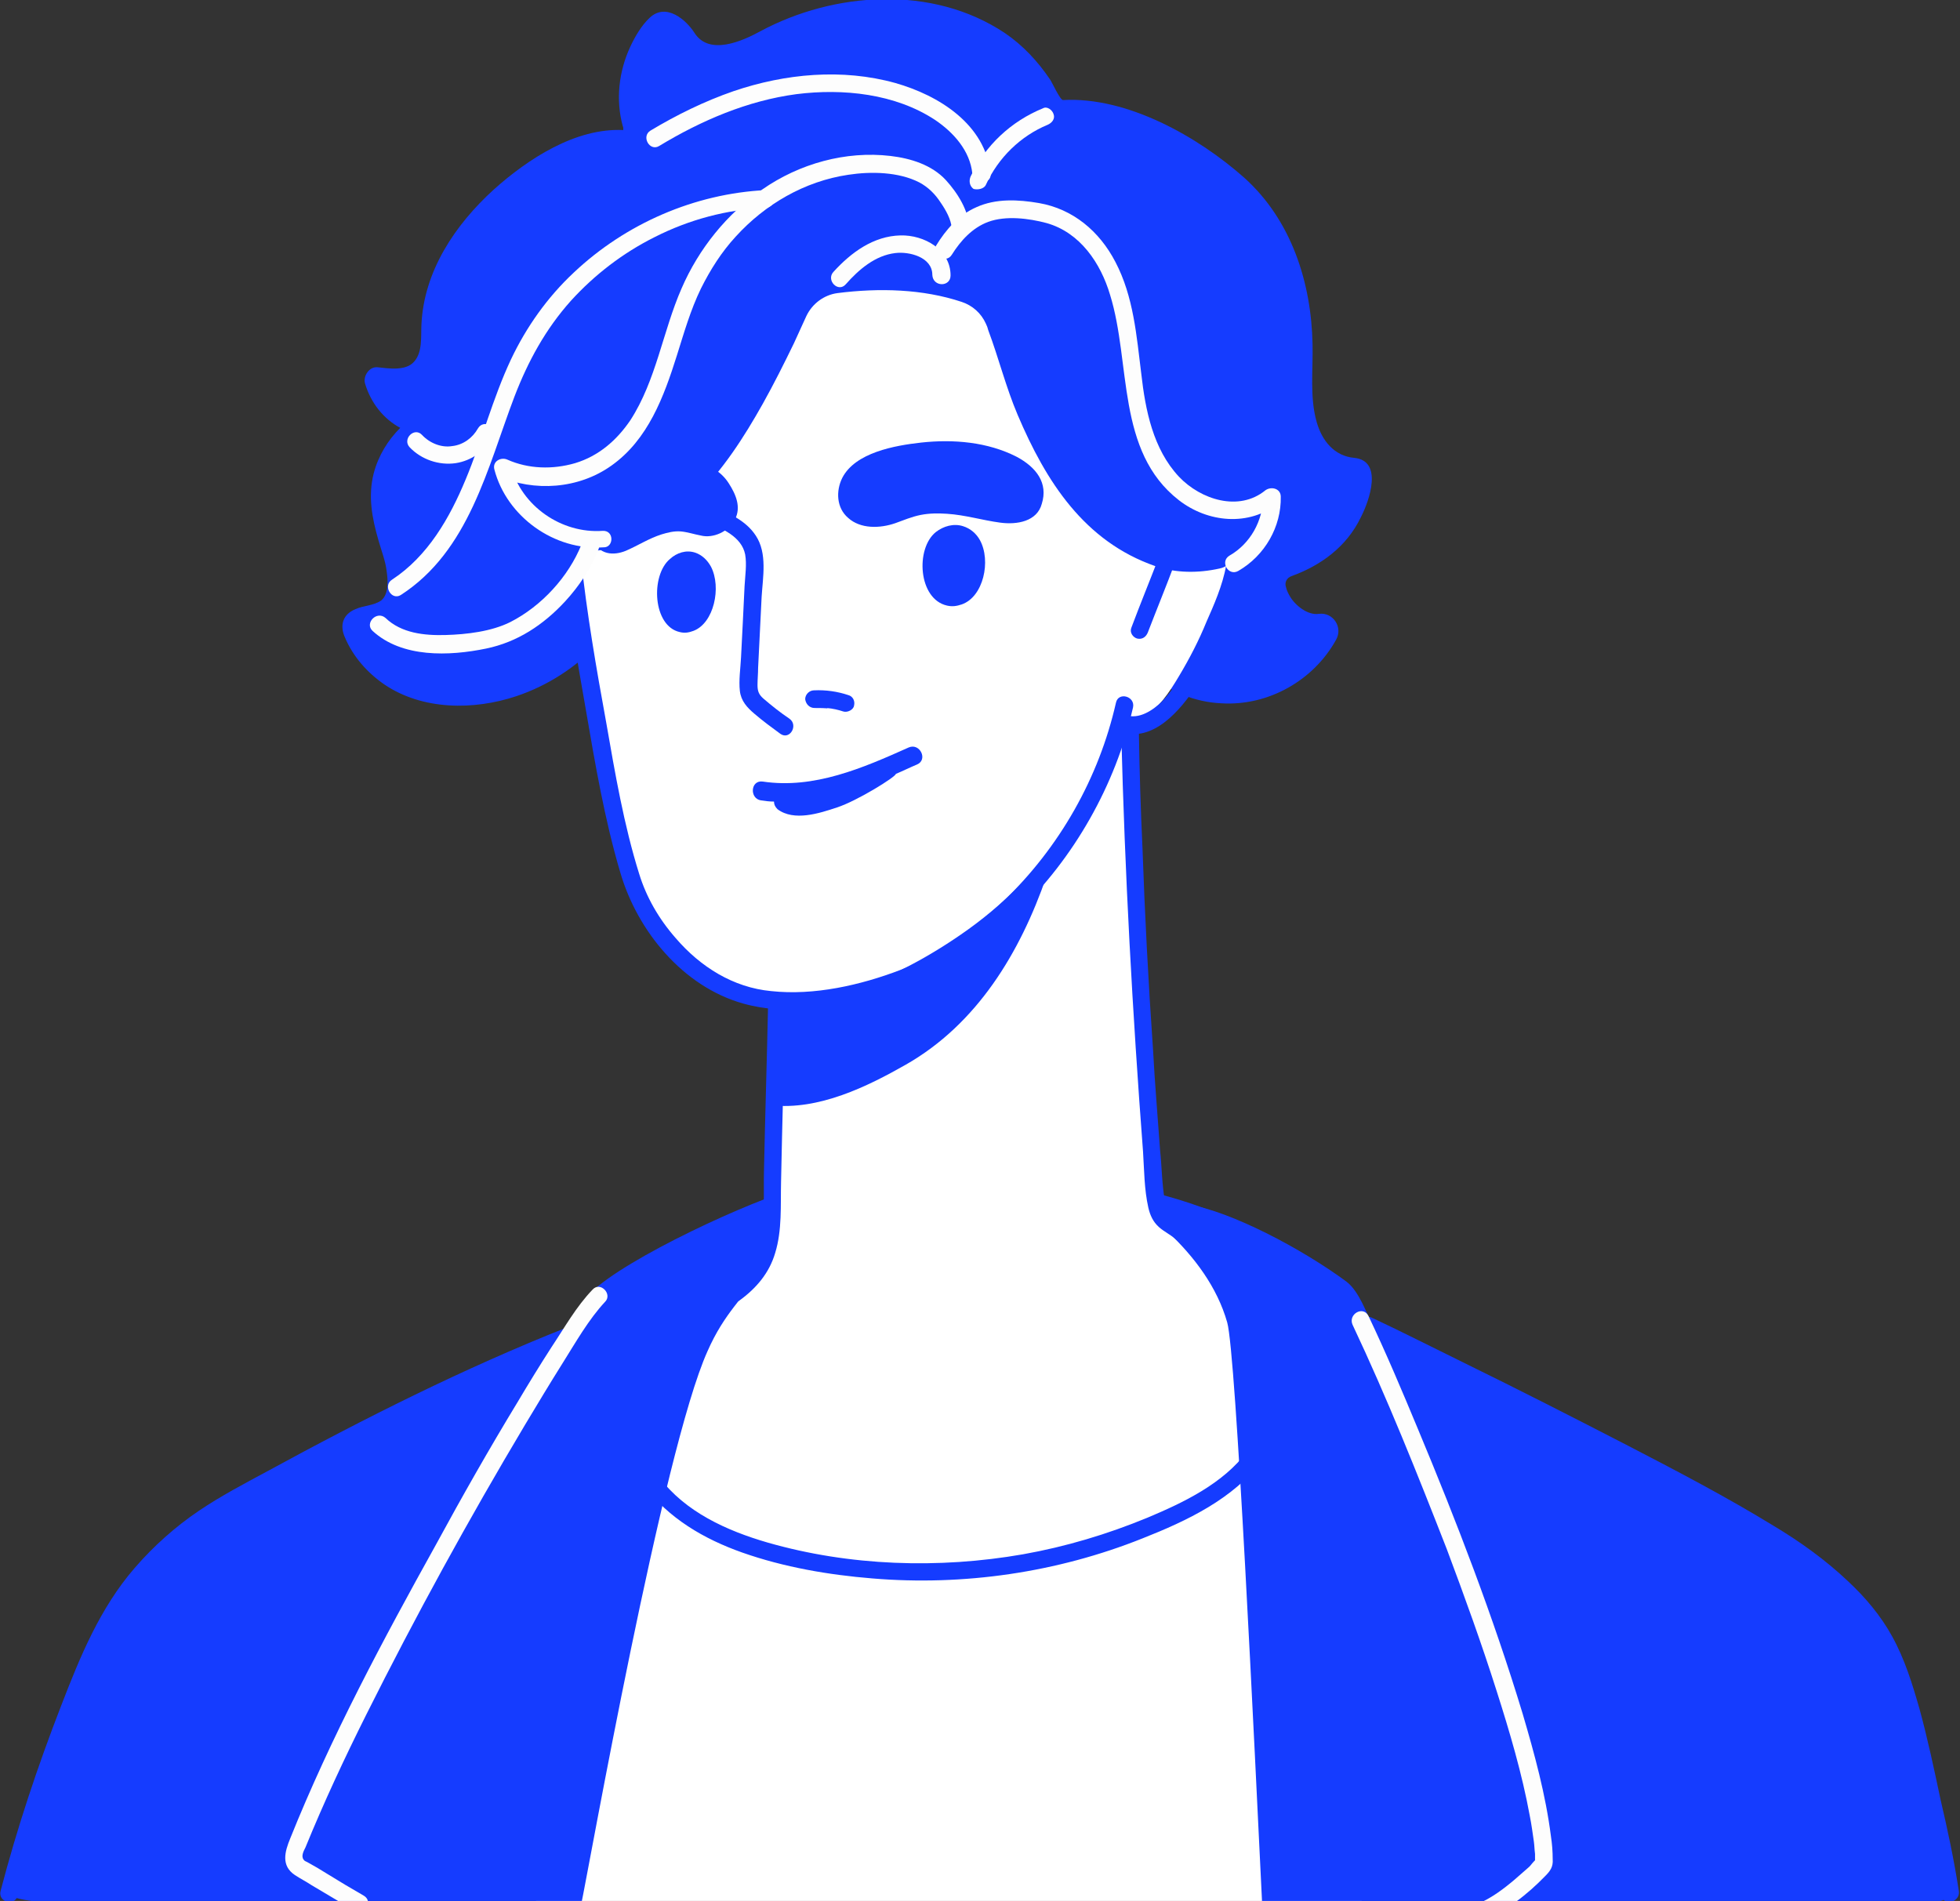 <?xml version="1.0" encoding="UTF-8"?> <svg xmlns="http://www.w3.org/2000/svg" width="333" height="323" viewBox="0 0 333 323" fill="none"><rect x="0" y="0" width="333" height="323" fill="#333333" stroke="none"/><g clip-path="url(#clip0_805_35)"><path d="M225.3 215.8C205.2 203.2 193 201.5 179.6 200C172.3 199.2 165 198 157.7 198.4C150.4 198.8 142.8 200 135.7 201.8C128 203.8 106.4 213.7 100.3 219.7C99.6 220.4 112.4 219.7 112.7 221.7C113 224.1 114.6 225.1 116.9 224.9C121.2 224.6 125.4 223.9 129.6 223.4C138.2 222.4 146.8 222 155.4 222.3C164 222.6 172.6 223.4 181 225C189.1 226.5 197.5 228.2 204.9 231.7C206.8 232.6 208.7 234.1 210.7 234.5C213.2 235 214.7 233.4 215.1 231.1C215.9 226.5 216.4 221.8 216.7 217.2C217.4 216.4 226.4 216.4 225.3 215.8Z" fill="#153CFF"></path><path d="M230.099 77.8C226.699 77.5 224.599 74.9 223.699 71.7C222.499 67.5 223.099 62.9 222.999 58.5C222.799 48 219.399 37.4 211.399 30.2C203.499 23.2 191.499 16.4 180.599 17C180.099 17 178.699 13.9 178.399 13.5C176.299 10.4 173.799 7.7 170.699 5.6C158.399 -2.6 141.699 -1.4 129.199 5.3C126.099 7 120.499 9.5 117.999 5.6C116.599 3.4 113.199 0.4 110.399 3C108.999 4.3 107.899 6.2 107.099 7.9C105.099 12.2 104.599 17 105.799 21.4C105.899 21.6 105.899 21.8 105.899 22.1C97.799 21.7 89.699 27 83.899 32.2C77.299 38.2 71.999 46.1 71.599 55.2C71.499 57.2 71.799 59.8 70.399 61.4C68.999 63.1 65.999 62.6 64.099 62.4C62.699 62.3 61.699 63.9 61.999 65.1C62.999 68.5 65.199 71.2 67.999 72.7C65.899 74.8 64.299 77.4 63.499 80.4C62.499 84.3 63.199 88 64.299 91.8C64.799 93.6 65.499 95.3 65.699 97.1C65.899 98.5 66.099 100.9 64.799 102C63.599 102.9 61.699 102.9 60.399 103.5C58.199 104.4 57.699 106.3 58.599 108.3C59.999 111.6 62.399 114.3 65.299 116.3C71.799 120.7 80.499 120.7 87.699 118.3C93.099 116.5 97.999 113.3 101.799 109.2C102.199 108.8 102.699 108.6 103.199 108.7C108.699 109.7 114.299 109.6 119.399 112C124.899 114.5 130.299 117.6 135.699 120.3C145.999 125.5 156.899 130.2 168.699 130.1C174.599 130 180.399 128.7 185.599 125.9H185.699C189.999 124.6 193.299 121.6 196.299 118.3C196.599 117.9 197.499 116.6 197.999 116.6C198.299 116.6 198.999 117.1 199.299 117.3C199.899 117.6 200.499 117.8 200.999 118.1C203.099 118.9 205.199 119.4 207.499 119.5C215.499 120 223.199 115.6 226.999 108.7C228.199 106.6 226.499 104 224.099 104.3C222.199 104.6 220.099 102.9 219.199 101.4C218.899 100.9 218.599 100.3 218.499 99.8C218.199 99 218.599 98.2 219.399 97.9C224.399 96.1 228.799 92.9 231.199 87.9C232.699 85 234.999 78.3 230.099 77.8Z" fill="#153CFF"></path><path d="M240.4 237.1C237.6 233.8 233.4 231.1 230 228.5C226 225.4 221.8 222.4 217.6 219.5C212 215.7 206.2 212.2 200.3 209C198.6 208.1 197.5 206.4 197.3 204.5C195.6 188.4 191.1 121 189.8 103.8C189.5 100.2 129.3 157.9 131.2 159.3C131.2 176.9 130.9 194.5 130.3 212C130.2 214.1 129 216 127.2 217C115.7 223.1 101.4 230.2 89.9 236.3C86.2 238.2 85.2 239 81.6 241.1C79.7 242.2 77.9 243.3 77.7 245.7C77.1 250.7 83.3 257 86.5 260.2C96.8 270.4 110.8 275.4 124.6 278.6C140.2 282.3 156.3 286 172.3 282.6C185.1 279.9 198.1 274.7 208.9 266.8C209.5 267.1 210.2 267.1 211.1 266.8C219.2 263.8 226.7 259.6 233.2 253.8C237.6 249.8 245.7 243.3 240.4 237.1Z" fill="white"></path><path d="M131 187.8C139.1 188.7 147.4 184.6 153.9 180.9C166 174 173.3 161.9 177.8 148.9C180.5 141 181.6 132.6 182.3 124.3C182.8 118.8 183.2 113.3 183.6 107.8C168.3 120.6 129.6 158.1 131.2 159.3C131.2 168.8 131.2 178.3 131 187.8Z" fill="#153CFF"></path><path d="M219.3 245.3C219.1 244.2 217.7 243.5 216.7 243.8C216 244 215.6 244.4 215.4 245L215.3 245.1C212.6 248.1 209.9 251.1 206.9 253.7C203.8 256.3 200.4 258.4 196.7 260C189.4 263.3 181.5 265.4 173.7 266.7C158.1 269.2 141.8 267.9 126.8 263C122.8 261.7 118.9 260 115.9 257C113.2 254.3 111.4 250.8 110.7 247.1C110.6 246.6 110.4 246.3 110.1 246C109.5 244.3 106.6 244 106 246.1C102.3 259.1 98.7 272.2 95.4 285.3C93.8 291.8 92.3 310.8 90.8 317.4C90.4 318.9 89.8 320.6 90.5 322.1C91.2 323.5 92.5 324 94 324.1C97.3 324.3 100.6 324.1 103.9 324.1C117.4 324.1 229.4 325.2 230.1 325C230.6 324.9 231 324.5 231.3 324.1C232.4 323.1 221.2 256.2 219.3 245.3Z" fill="white"></path><path d="M181.599 47.7C168.299 32.4 143.699 26.4 125.399 35.9C125.299 35.9 125.199 35.9 125.099 36C110.099 40.8 104.199 54.4 99.899 68.6C96.199 80.7 96.899 93.9 98.499 106.3C100.099 118.8 102.099 131.3 105.199 143.5C107.499 152.9 112.299 162 120.899 167C134.199 174.8 151.599 166.8 163.099 158.9C177.899 148.8 187.999 133.5 190.199 115.6C190.199 115.3 190.199 115.1 190.199 114.8C193.399 91.9 197.999 66.5 181.599 47.7Z" fill="white"></path><path d="M166.5 91.8C165.9 90.7 164.9 89.8 163.6 89.4C162 88.9 160.3 89.4 159 90.4C155.5 93.2 156 101.8 160.9 102.9C161.8 103.1 162.5 103 163.4 102.7C167.1 101.4 168.4 95.3 166.5 91.8Z" fill="#153CFF"></path><path d="M120.8 96.3C120.2 95.2 119.3 94.3 118.1 93.9C116.6 93.4 115 93.9 113.8 95C110.5 97.8 110.9 106.4 115.5 107.4C116.3 107.6 117 107.5 117.8 107.2C121.3 105.9 122.6 99.8 120.8 96.3Z" fill="#153CFF"></path><path d="M120.2 88.8C122.7 89.8 126 91.2 126.6 94.2C126.9 95.9 126.6 97.8 126.5 99.6C126.4 101.7 126.3 103.7 126.2 105.8C126.1 107.8 126 109.7 125.9 111.7C125.8 113.6 125.5 115.6 125.7 117.4C125.9 119.1 126.9 120.2 128.2 121.3C129.6 122.5 131.1 123.6 132.6 124.7C134.2 125.8 135.7 123.2 134.1 122.1C132.6 121.1 131.1 119.9 129.7 118.7C128.9 118 128.7 117.4 128.7 116.4C128.7 115.4 128.8 114.5 128.8 113.5C129 109.5 129.2 105.4 129.4 101.4C129.6 98.1 130.4 94 128.4 91C126.7 88.4 123.7 87.1 120.9 86C119.3 85.2 118.5 88.1 120.2 88.8Z" fill="#153CFF"></path><path d="M138.4 120.3C139.2 120.3 140.1 120.3 140.9 120.4C140.8 120.4 140.6 120.4 140.5 120.3C141.5 120.4 142.4 120.6 143.3 120.9C144 121.1 145 120.6 145.1 119.9C145.3 119.1 144.9 118.3 144.1 118.1C142.3 117.5 140.3 117.2 138.3 117.3C137.5 117.3 136.8 118 136.8 118.8C136.9 119.6 137.5 120.3 138.4 120.3Z" fill="#153CFF"></path><path d="M154.399 127C146.599 130.5 138.299 134.1 129.599 132.8C127.499 132.5 127.299 135.7 129.299 136C129.999 136.1 130.699 136.2 131.499 136.2C131.499 136.7 131.699 137.1 132.099 137.5C134.899 139.6 139.199 138.2 142.199 137.2C145.599 136.1 152.199 132 152.199 131.5C153.399 131 154.599 130.4 155.799 129.9C157.699 129.1 156.299 126.2 154.399 127Z" fill="#153CFF"></path><path d="M172.7 77.6C167.8 75.1 162 74.6 156.5 75.2C152 75.7 145.3 76.9 143.1 81.2C142 83.4 142.1 86.3 144.1 88C146.2 89.9 149.5 89.8 152.1 88.9C153.5 88.4 154.9 87.8 156.4 87.5C157.9 87.2 159.4 87.2 160.9 87.3C164 87.5 166.9 88.4 169.9 88.8C172.8 89.2 176.2 88.6 177 85.6C178.1 82.1 176.1 79.4 172.7 77.6Z" fill="#153CFF"></path><path d="M109.4 252.4C113.6 258 119.6 261.5 126.1 263.8C133.2 266.3 140.8 267.6 148.2 268.2C163.7 269.5 179.6 267.2 194.1 261.4C201.7 258.4 209.5 254.7 214.5 248.1C215.7 246.6 213.1 245.1 211.9 246.6C207.8 252.1 201.1 255.3 194.9 257.9C188.1 260.7 181.1 262.8 173.8 264.1C159.5 266.6 144.3 266.1 130.4 262.1C123.5 260.1 116.4 256.9 112 251C110.8 249.4 108.2 250.9 109.4 252.4Z" fill="#153CFF"></path><path d="M205.799 86.9C202.899 84.5 198.899 85.1 195.899 86.8C192.899 88.5 190.399 91.2 188.999 94.4C188.699 95.1 188.699 95.7 188.899 96.2C187.099 100.2 186.499 104.7 186.299 109.1C186.199 112.3 185.899 115.8 186.899 118.9C187.299 120.3 188.099 122 189.399 122.8C190.999 123.7 192.799 123 194.299 122C196.899 120.3 198.699 117.6 200.299 114.9C202.099 111.9 203.699 108.8 204.999 105.6C207.299 100.4 211.299 91.6 205.799 86.9Z" fill="white"></path><path d="M100.5 91.5C101.8 94.4 104.3 94.4 106.3 93.6C108.4 92.7 110.2 91.5 112.4 90.8C113.4 90.5 114.5 90.2 115.7 90.3C116.8 90.4 118 90.8 119.1 91C121.1 91.5 123.8 90.4 124.9 88.2C125.9 86.2 125.1 84.1 123.8 82.1C121.3 78.2 116.3 78 113 78.2C109 78.4 104.9 79.8 102 82.9C99.8 85.2 99 88.1 100.5 91.5Z" fill="#153CFF"></path><path d="M208.9 91.3C211 81 211.1 70 206.9 60.2C202.3 49.4 192.3 42.6 182.3 37.3C176.4 34.2 170.2 31.6 163.8 29.7C163.8 28.8 163.4 28 162.3 27.6C147.4 22.7 130.4 25.2 117.2 33.6C110.1 38.1 104.6 44.3 100 51.3C95.2 58.5 91.3 66.4 86.1 73.3C83 77.4 79.3 81 77.2 85.7C76.2 88 75.3 90.5 74.7 93C74.3 94.5 74.3 96.2 74.9 97.6C74.8 98.1 74.9 98.6 75.2 99C78.8 103.8 86.9 107.7 92.6 103.9C95.2 102.1 97.4 99.3 99.2 96.7C99.9 95.7 100.6 94.7 101.1 93.6C101.4 93.6 101.6 93.5 101.9 93.5C108.1 92.3 113.6 88.9 118.1 84.5C122.8 79.9 126.4 74.3 129.6 68.6C131.5 65.2 133.2 61.8 134.9 58.3C135.6 56.8 136.3 55.2 137 53.7C138 51.6 140 50.1 142.3 49.8C149.4 48.9 156.8 49.1 163.4 51.3C165.2 51.9 166.7 53.2 167.5 55C167.7 55.4 167.8 55.7 167.9 56.1C169.7 60.9 170.9 65.8 172.9 70.5C177.7 81.8 184.2 92 196.3 96.2C199.8 97.4 203.6 97.4 207.2 96.6C209.7 96.1 209.8 93.6 208.9 91.5C208.9 91.3 208.9 91.3 208.9 91.3Z" fill="#153CFF"></path><path d="M102.4 90.2C95.4 90.7 88.6 86 86.8 79.2C86.1 79.8 85.3 80.3 84.6 80.9C90.8 83.6 98.3 83.1 103.9 79.1C110.1 74.7 112.8 67.4 115 60.4C116.2 56.6 117.3 52.7 119.1 49C120.7 45.8 122.6 42.8 125 40.2C130 34.7 136.7 30.8 144.1 29.7C148 29.1 152.7 29.2 156.2 31C157.7 31.8 158.9 33 159.8 34.4C160.7 35.7 161.6 37.3 161.7 38.8C161.8 40.7 164.8 40.7 164.7 38.8C164.6 35.8 162.7 32.8 160.7 30.6C158.3 28 154.7 26.9 151.3 26.5C143.7 25.6 135.8 27.8 129.5 32.2C123.5 36.3 118.7 42.3 115.8 49C112.6 56.3 111.5 64.6 107.1 71.4C104.8 74.8 101.7 77.5 97.7 78.7C93.9 79.8 89.8 79.7 86.2 78.1C85.1 77.6 83.6 78.4 84 79.8C86.1 87.8 94.2 93.6 102.5 93C104.3 93.1 104.4 90.1 102.4 90.2Z" fill="#FDFDFD"></path><path d="M196.799 94.9C195.299 98.8 193.699 102.7 192.199 106.7C191.899 107.5 192.499 108.3 193.199 108.5C194.099 108.7 194.699 108.2 194.999 107.5C196.499 103.6 198.099 99.7 199.599 95.7C199.899 94.9 199.299 94.1 198.599 93.9C197.799 93.6 197.099 94.1 196.799 94.9Z" fill="#153CFF"></path><path d="M161.7 43.3C163.2 40.9 165.2 38.7 167.9 37.7C170.9 36.6 174.8 37.1 177.8 37.9C183.5 39.5 187 44.7 188.6 50.1C192.2 61.7 189.6 76.7 200.3 85C205.2 88.8 212.2 89.5 217.2 85.5C216.3 85.1 215.5 84.8 214.6 84.4C214.6 88.5 212.4 92.4 208.9 94.4C207.2 95.4 208.7 98 210.4 97C214.9 94.4 217.7 89.5 217.6 84.4C217.6 83 216 82.6 215 83.3C210.5 87 204 84.9 200.3 81C195.9 76.3 194.6 69.7 193.9 63.5C193.1 57.1 192.6 50.4 189.5 44.5C186.8 39.3 182.3 35.5 176.5 34.5C173 33.9 169.2 33.7 165.9 35.2C162.9 36.5 160.7 39 159 41.8C158.1 43.4 160.7 44.9 161.7 43.3Z" fill="#FDFDFD"></path><path d="M161.499 46.8C161.499 42.4 156.999 39.9 152.999 40C148.399 40.1 144.599 42.9 141.599 46.2C140.299 47.6 142.399 49.8 143.699 48.3C145.899 45.8 148.699 43.4 152.099 43C154.499 42.7 158.399 43.7 158.399 46.7C158.499 48.8 161.499 48.8 161.499 46.8Z" fill="#FDFDFD"></path><path d="M95.7 94.9C96.6 103.4 98 112 99.5 120.4C101.1 129.7 102.7 139.2 105.4 148.3C108.3 158.2 116 167.6 126.2 170.5C133.6 172.6 141.9 171.3 149.1 169.2C156.5 167.1 163.1 163.4 169 158.5C179.4 149.9 187.2 138.1 191.2 125.2C191.7 123.6 192.1 121.9 192.5 120.2C192.9 118.3 190 117.5 189.6 119.4C186.7 132.2 180 144 170.5 153.1C165.4 158 159.6 162.2 153 164.8C146.2 167.4 138.3 169.2 131 168.4C124.6 167.8 119 164.3 114.8 159.4C111.9 156.1 109.8 152.4 108.6 148.5C106 140.2 104.5 131.4 103 122.8C101.3 113.5 99.7 104.2 98.7 94.9C98.5 93 95.5 93 95.7 94.9Z" fill="#153CFF"></path><path d="M63.299 107.2C68.299 111.8 76.299 111.5 82.599 110.2C87.899 109.1 92.299 106.2 95.999 102.2C98.399 99.6 100.399 96.6 101.699 93.3C102.399 91.5 99.499 90.7 98.799 92.5C96.599 98 91.999 103 86.699 105.7C83.499 107.3 79.299 107.8 75.699 107.9C72.099 108 68.199 107.6 65.499 105C63.999 103.7 61.899 105.9 63.299 107.2Z" fill="#FDFDFD"></path><path d="M206.499 103.5C204.899 107.1 203.299 110.6 201.299 113.9C200.199 115.7 198.999 117.5 197.499 119.1C195.899 120.7 193.499 122.3 191.199 121.5C189.399 120.9 188.599 123.8 190.399 124.4C195.999 126.2 200.599 120.6 203.299 116.5C205.599 112.9 207.399 108.9 209.199 105C209.499 104.3 209.399 103.4 208.699 102.9C207.899 102.6 206.799 102.8 206.499 103.5Z" fill="#153CFF"></path><path d="M130.5 170.6C130.3 180 130 189.4 129.8 198.8C129.7 202.7 130 207 129.2 210.8C128.5 214 126.7 216.5 124.1 218.4C122.5 219.5 124 222.1 125.6 221C128.5 218.9 130.7 216.3 131.7 212.9C132.9 209 132.6 204.8 132.7 200.8C132.9 190.7 133.2 180.7 133.4 170.6C133.6 168.7 130.6 168.7 130.5 170.6Z" fill="#153CFF"></path><path d="M190.5 124.6C191.1 148.3 192.4 172 194.2 195.7C194.4 198.8 194.4 202.1 195.1 205.2C195.4 206.5 195.9 207.6 196.9 208.5C197.8 209.3 198.9 209.8 199.8 210.6C201.3 211.8 203.4 209.7 201.9 208.5C201.1 207.9 200.3 207.4 199.5 206.8C198.5 206.1 198.1 205.2 197.9 204C197.4 201.2 197.4 198.3 197.1 195.5C196.7 189.8 196.2 184.1 195.9 178.4C195.1 166.9 194.5 155.5 194.1 144C193.8 137.6 193.6 131.1 193.5 124.7C193.5 122.6 190.5 122.6 190.5 124.6Z" fill="#153CFF"></path><path d="M97.9 324.4C98.299 324.4 98.6 324.1 98.7 323.8C100.1 317.2 112.6 246.5 120.2 229.6C123.1 223 126.4 220.5 128.8 216.5C129.3 215.6 128.2 204.7 127.2 205.2C118.1 209.5 111 212.4 103.3 219C99.799 222 98.2 226.6 97.4 227C83.7 233.5 57.2 246.8 43.599 253.4C30.599 259.7 19.799 271.8 15.2 285.5C12.7 292.9 1.7 314 1.7 321.8C1.5 325.8 97.9 324.4 97.9 324.4Z" fill="#153CFF"></path><path d="M198.3 209.2C202.9 213.5 206.8 218.7 208.5 224.7C210 229.9 213.1 296.2 214.5 324.8C214.5 325.4 215 325.8 215.6 325.8L316.4 325.4C321.3 325.4 326.2 324.4 330.8 322.6C331.5 322.6 332 322 331.9 321.3C331 316.5 327.2 299.1 326 294.3C324 286.3 321.8 278.3 316.5 271.7C311.6 265.6 277.5 248.1 270.1 244C261.7 239.3 242.3 228.6 233.5 224.8C233.3 224.7 233.1 224.7 232.9 224.6C232.3 223.4 230.9 219.4 228.8 217.8C221.1 212.1 209 205.8 202 204.7C201.3 204.6 196.3 207.3 198.3 209.2Z" fill="#153CFF"></path><path d="M231.6 226.5C235.7 228.5 239.9 230.5 244 232.6C253 237.1 262 241.6 270.9 246.2C279.6 250.7 288.4 255.3 296.9 260.2C300.2 262.1 303.4 264.2 306.5 266.5C309.7 268.9 312.8 271.6 315.4 274.6C318.1 277.8 320.1 281.6 321.5 285.6C323.4 291.1 324.7 296.8 325.9 302.4C327.2 308.1 328.4 313.7 329.4 319.4C329.6 320.3 329.7 321.2 329.9 322.1C330.2 324 333.1 323.2 332.8 321.3C332 316.1 330.9 310.9 329.7 305.8C328.6 300.6 327.5 295.4 326.1 290.3C324.9 286.1 323.6 281.9 321.5 278.1C319.6 274.6 316.9 271.4 314 268.7C310.2 265.1 305.9 262 301.4 259.3C293.4 254.4 285 250 276.7 245.7C267.4 240.9 258 236.1 248.6 231.5C243.5 229 238.4 226.4 233.3 224C233.2 224 233.1 223.9 233.1 223.9C231.4 223.1 229.8 225.7 231.6 226.5Z" fill="#153CFF"></path><path d="M96.2 225.6C78.8 232.5 61.9 241 45.4 250C41.5 252.1 37.5 254.2 33.8 256.7C29.8 259.4 26.1 262.7 22.9 266.4C17 273.2 13.6 281.5 10.4 289.8C6.4 300.1 2.9 310.6 0.1 321.3C-0.4 323.2 2.5 324 3 322.1C5.4 312.8 8.4 303.6 11.8 294.6C13.4 290.4 15 286.3 16.8 282.2C18.5 278.3 20.4 274.6 22.9 271.2C25.7 267.4 29.2 264 33 261.1C36.6 258.4 40.5 256.3 44.4 254.1C52.6 249.6 60.9 245.2 69.3 241.1C78.4 236.6 87.6 232.3 97.1 228.6C98.8 227.8 98 224.9 96.2 225.6Z" fill="#153CFF"></path><path d="M168.299 29.5C167.399 21.1 159.499 16.2 152.099 14.1C143.099 11.6 133.399 12.5 124.599 15.5C119.699 17.2 114.999 19.5 110.499 22.2C108.899 23.2 110.399 25.8 111.999 24.8C119.099 20.5 126.999 17.1 135.299 16C143.199 15 152.099 15.9 158.899 20.4C161.999 22.5 164.799 25.6 165.199 29.5C165.499 31.4 168.499 31.4 168.299 29.5Z" fill="#FDFDFD"></path><path d="M130.1 32.3C118 32.9 106.3 38 97.5 46.3C93 50.5 89.4 55.6 86.8 61.1C83.7 67.7 81.9 74.8 79.1 81.5C76.4 88 72.7 94.5 66.6 98.5C65 99.5 66.5 102.1 68.1 101.1C79.7 93.6 82.8 79.5 87.4 67.4C89.7 61.4 92.7 55.9 97 51.1C101 46.7 105.8 43 111.2 40.3C117.1 37.3 123.5 35.6 130.1 35.3C132 35.2 132.1 32.2 130.1 32.3Z" fill="#FDFDFD"></path><path d="M69.6 76C71.6 78.1 74.6 79.1 77.4 78.7C80.1 78.3 82.4 76.6 83.799 74.3C84.7 72.6 82.2 71.1 81.2 72.8C80.299 74.4 78.7 75.6 76.799 75.8C74.999 76.1 72.999 75.3 71.7 73.9C70.4 72.5 68.299 74.6 69.6 76Z" fill="#FDFDFD"></path><path d="M167.5 31.4C169.6 26.8 173.4 23.1 178 21.2C178.7 20.9 179.3 20.2 179 19.4C178.8 18.7 177.9 18 177.2 18.4C171.8 20.6 167.4 24.7 164.9 30C164.6 30.7 164.7 31.6 165.4 32.1C166.1 32.3 167.2 32.1 167.5 31.4Z" fill="#FDFDFD"></path><path d="M100.7 219.1C97.9 222 95.9 225.6 93.7 228.9C91.7 232 89.8 235.1 87.9 238.3C83.1 246.2 78.5 254.3 74.1 262.4C65.1 278.6 56.2 295.2 49.3 312.4C48.4 314.6 47.7 317 50.1 318.6C51 319.2 52 319.7 52.9 320.3C55.4 321.8 57.8 323.2 60.3 324.7C62 325.7 63.5 323.1 61.8 322.1C59.7 320.9 57.7 319.7 55.6 318.4C54.5 317.7 53.3 317 52.2 316.4C52 316.3 51.7 316.2 51.6 316C51.1 315.4 51.6 314.5 51.9 313.9C55 306.3 58.5 298.8 62.2 291.4C70.6 274.6 79.6 258.2 89.2 242.1C91.3 238.6 93.4 235.1 95.6 231.6C97.8 228.1 100 224.2 102.8 221.2C104.1 219.9 102 217.7 100.7 219.1Z" fill="#FDFDFD"></path><path d="M229.799 225.1C235.699 237.6 240.799 250.4 245.799 263.2C248.799 271.2 251.699 279.2 254.299 287.4C256.499 294.3 258.599 301.4 259.899 308.5C260.199 310 260.399 311.5 260.599 312.9C260.699 313.6 260.699 314.3 260.799 315C260.799 315.3 260.799 315.6 260.799 316C260.899 316.9 260.699 316 261.099 315.9C260.599 316.1 260.099 317 259.699 317.3C258.899 318 258.099 318.7 257.299 319.4C255.399 321 253.299 322.6 250.999 323.5C249.199 324.2 249.999 327.1 251.799 326.4C255.799 324.8 259.499 321.9 262.499 318.8C263.399 317.9 263.899 317.2 263.799 315.9C263.799 314.6 263.699 313.3 263.499 312C262.599 304.9 260.699 298 258.699 291.2C253.699 274.7 247.499 258.6 240.899 242.8C238.199 236.3 235.499 229.9 232.499 223.6C231.599 221.8 228.999 223.3 229.799 225.1Z" fill="#FDFDFD"></path></g><defs><clipPath id="clip0_805_35"><rect width="333" height="323" fill="white"></rect></clipPath></defs></svg> 